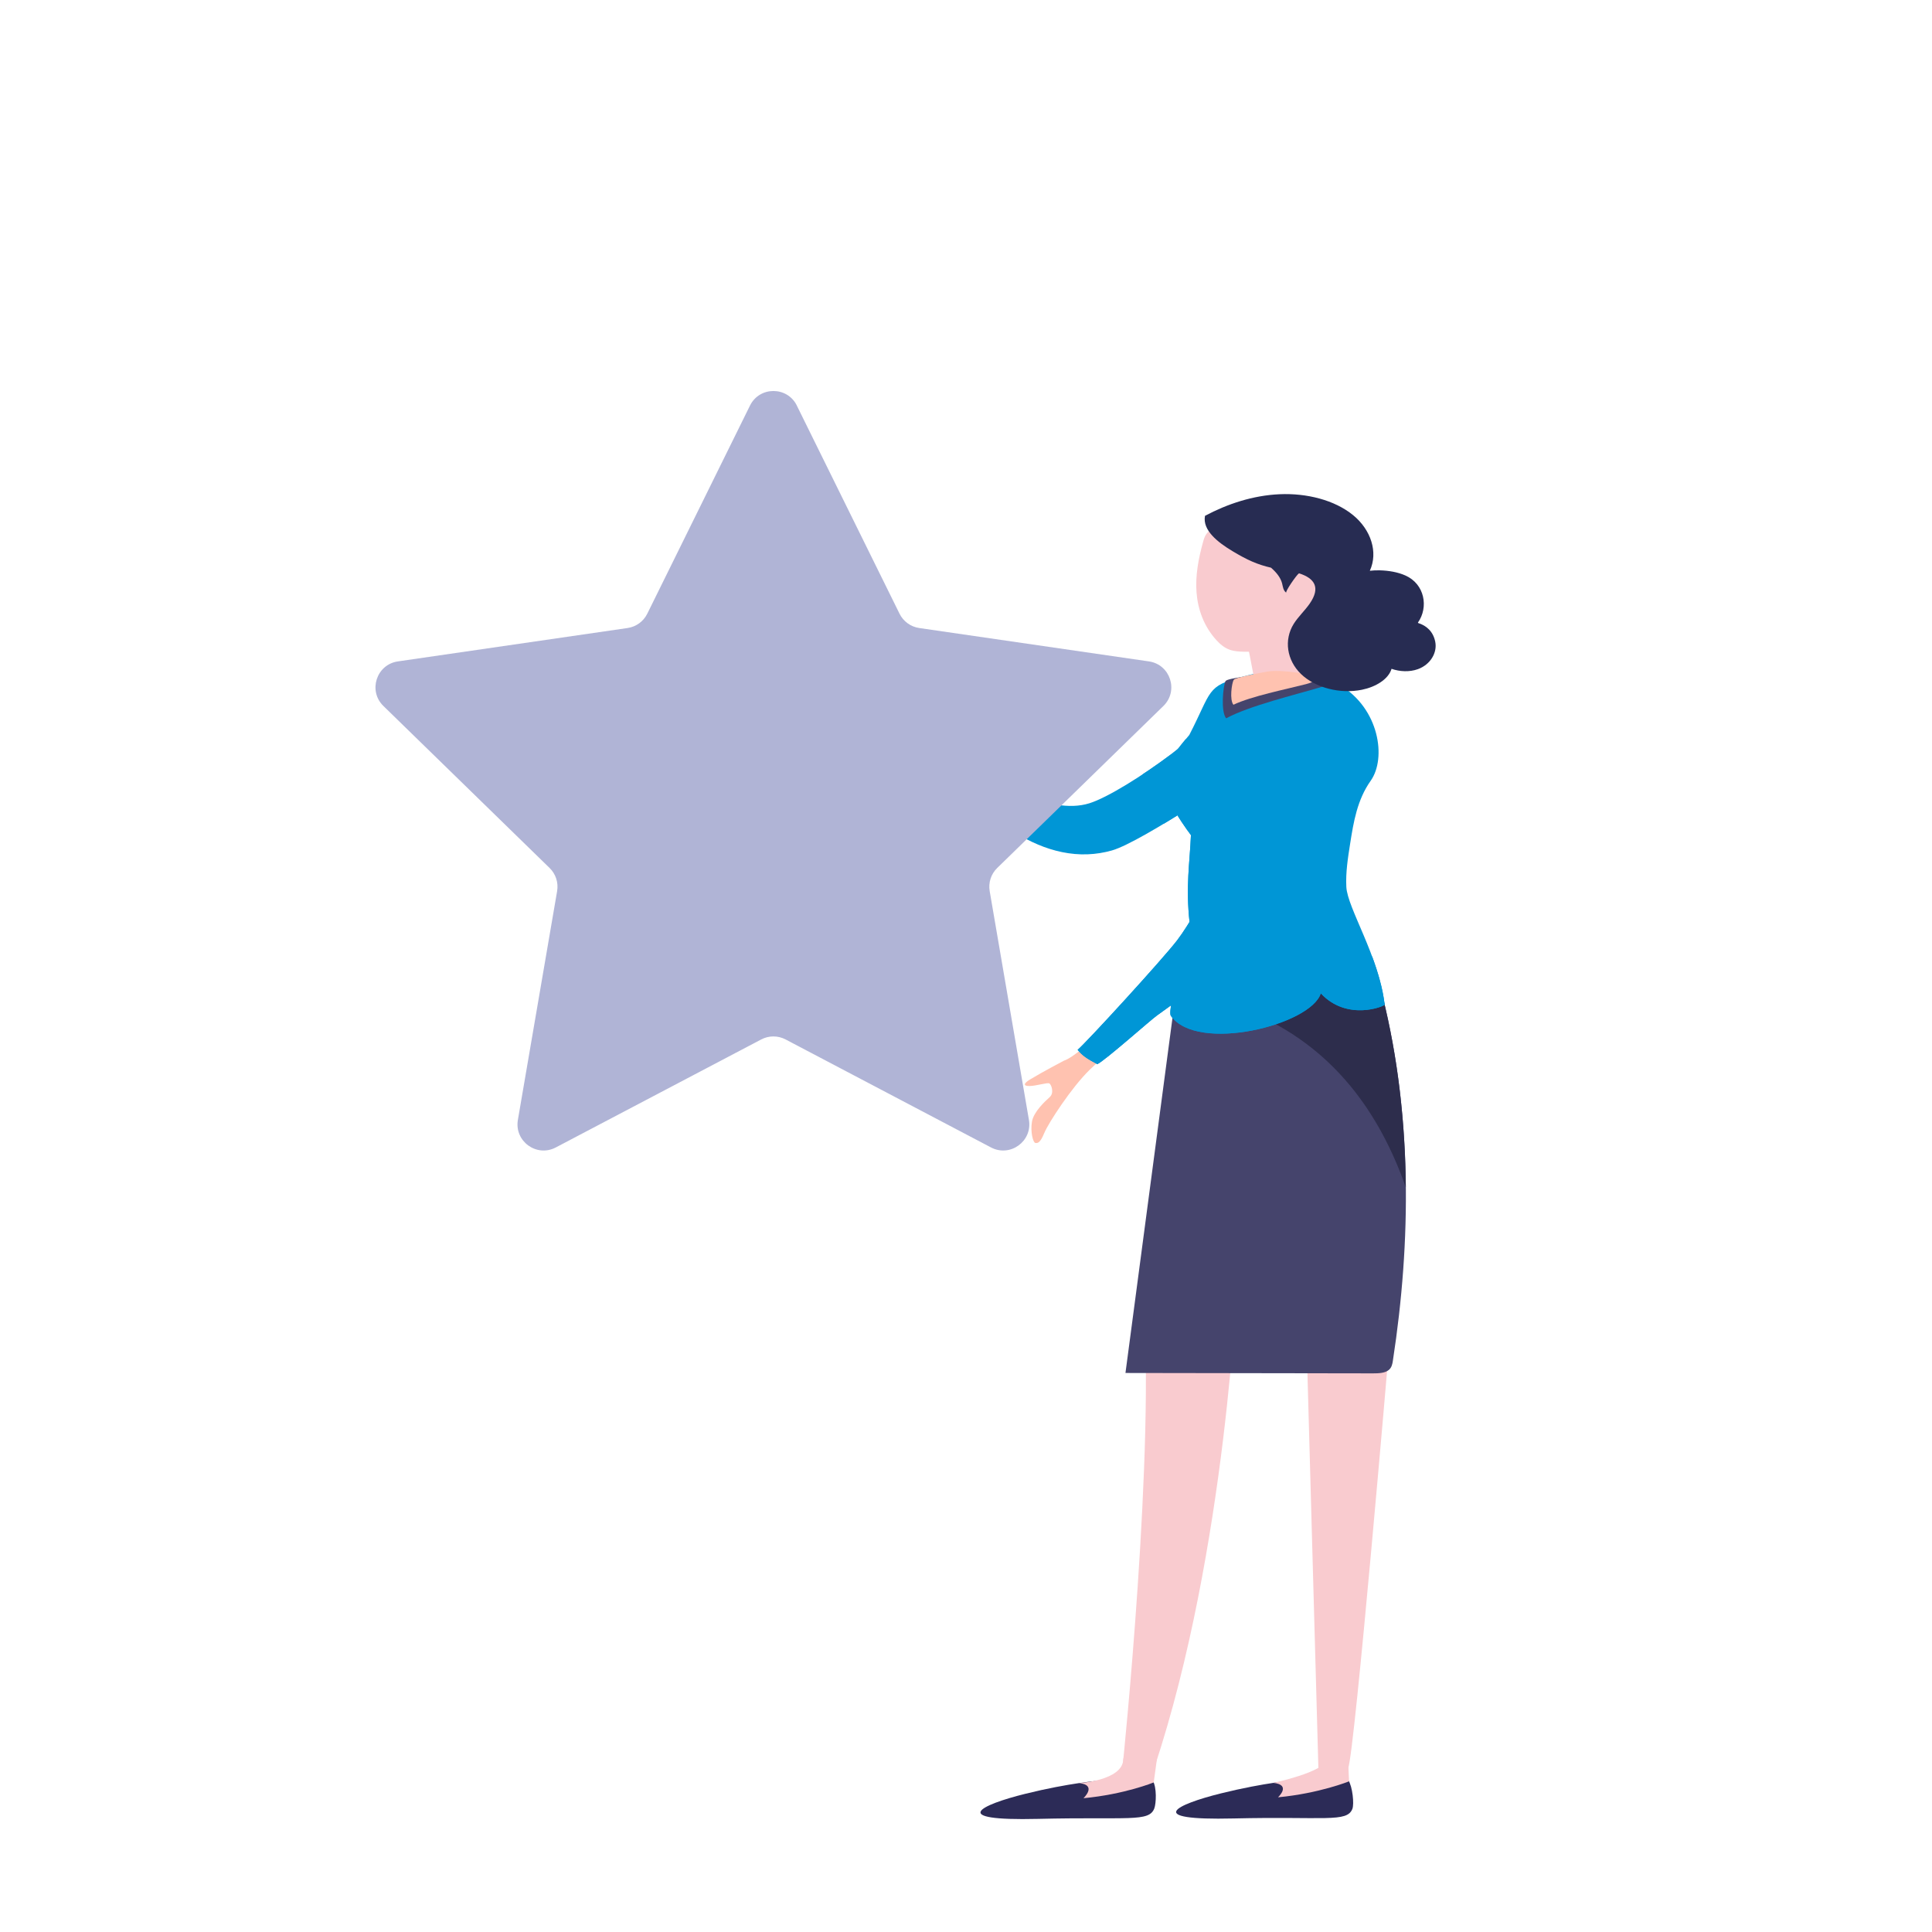 <?xml version="1.0" encoding="UTF-8"?>
<svg xmlns="http://www.w3.org/2000/svg" id="Layer_1" width="1000" height="1000" viewBox="0 0 1000 1000">
  <defs>
    <style>.cls-1{fill:#2c2b57;}.cls-2{fill:#0096d6;}.cls-3{fill:#45446c;}.cls-4{fill:#b0b4d6;}.cls-5{fill:#f9cbcf;}.cls-6{fill:#272c52;}.cls-7{fill:#2d2d4c;}.cls-8{fill:#ffc2b0;}</style>
  </defs>
  <g>
    <path class="cls-8" d="m437.05,372.09c1.48-1.85,5.77,0,5.77,0,0,0-.24-.76.47-1.42.98-.91,5.37-.23,8.86.72,2.26.62,8.55,3.95,12.69,6.22,2.38,1.09,4.88,2.14,7.44,2.92,4.83,1.48,5.37,0,4.29-1.9-1.07-1.9-1.61-5.06-1.34-6.12.27-1.06,1.61-1.27,4.56,2.11,2.95,3.38,8.78,9.55,11.94,12.66,3.76,3.69,4.7,6.54,4.7,6.54l7.25,4.64-7.78,6.54s-3.76-2.53-9.48-5.35c-6.06-2.98-9.39-5.98-15.56-8.3-6.17-2.32-20.48-7.03-24.78-8.93-2.12-.94-4.44-3.18-5.86-5.23-2.7-2.15-3.95-4.11-3.15-5.11Z"></path>
    <path class="cls-2" d="m668.63,359.01c-17.79-6.44-54.31,25.25-61.92,30.99-15.52,11.7-33.55,22.85-42.8,25.76-21.01,6.63-51.06-11.99-67.97-24.13-2.87,2.21-4.24,5.18-6.65,9.97,2.06,2.33,6.12,5.34,8.28,7.62,5.26,5.54,11.54,9.73,17.76,14.63,6.54,5.14,13.78,9.86,21.96,13.31,7.88,3.33,16.69,5.38,25.69,5.03,4.26-.16,8.47-.85,12.49-1.98,15.8-4.45,71.91-42.79,77.94-47.15,21.35-15.41,26.85-29.86,15.22-34.06Z"></path>
    <path class="cls-2" d="m589.71,415.98c-2.13-4.56-.67-10.3,1.8-15.25,5.08-3.36,10.26-7.02,15.19-10.73,7.61-5.74,44.13-37.43,61.92-30.99,11.62,4.21,6.13,18.65-15.22,34.06-3.95,2.85-29.38,20.28-50.89,33.22-5.12-2.78-10.76-5.95-12.8-10.31Z"></path>
    <g>
      <path class="cls-1" d="m530.69,928.47c22.76-5.65,38.4-6.85,39.18-6.9,7.57,4.48,19.13,3.84,26.74,0,2.23,3.5,1.83,11.96.85,14.48-2.79,7.18-13.14,4.28-60.18,5.4-47.04,1.12-29.82-7.22-6.59-12.98Z"></path>
      <path class="cls-1" d="m631.96,928.25c22.76-5.65,38.4-6.85,39.18-6.89,7.57,4.48,19.13,3.84,26.74,0,2.23,3.5,3.09,12.41,2.11,14.92-2.79,7.18-14.4,3.83-61.44,4.95-47.04,1.12-29.82-7.22-6.59-12.98Z"></path>
      <path class="cls-5" d="m697.78,911.51l.49,10.51s-15.45,6.26-36.78,8.26c0,0,7.11-6.47-2.44-7.47,0,0,26.31-5.55,27.59-12.06,1.27-6.51,11.14.75,11.14.75Z"></path>
      <path class="cls-5" d="m598.95,909.5l-1.78,13.08s-15.04,6.17-36.37,8.17c0,0,7.27-6.83-2.28-7.83,0,0,22.33-1.24,22.89-12.14.34-6.58,17.54-1.29,17.54-1.29Z"></path>
      <path class="cls-5" d="m718.89,698.73s-17.69,208.47-21.09,216.48c-4.52,4-15.41-.19-15.41-.19l-6.79-244.99,27.16-7.34,16.13,36.05Z"></path>
      <path class="cls-5" d="m581.11,913.8s17.26-166.72,10.4-243.49l9.09-30.67,39.79,21.22s-5.37,140.92-42.89,254.05c0,0-10.75,3.48-16.4-1.11Z"></path>
    </g>
    <path class="cls-3" d="m720.97,704.24c-.26,1.71-.6,3.54-2.09,4.81-1.98,1.69-5.27,1.8-8.19,1.8-42.71-.07-85.43-.14-128.15-.2,8.42-63.56,16.83-127.11,25.25-190.67.97-7.29,1.96-14.68,5.31-21.52,10.32-21.08,44.04-32.91,71.14-24.76,22.1,6.64,27.25,25.4,31.37,41.88,15.34,61.33,14.86,126.83,5.35,188.67Z"></path>
    <path class="cls-7" d="m646.06,523.32c-.62-.25-1.24-.44-1.85-.57-1.79-1.64-4.6-2.46-8.09-1.43-5.87,1.72-14.08-1.92-19.74-3.16-2.68-.59-5.4-1.12-8.12-1.63.87-6.15,2.02-12.3,4.84-18.07,10.32-21.08,44.04-32.91,71.14-24.76,22.1,6.64,27.25,25.4,31.37,41.88,8.06,32.21,11.72,65.58,12.03,98.96-13.35-37.88-37.24-73.13-81.58-91.21Z"></path>
    <path class="cls-2" d="m615.76,477.77c-2.12-19.04.09-31.32.67-45.52-4.9-6.48-18.13-25.32-13.45-34.35,2.97-5.75,8.24-12.42,12.6-17.49,11.85-22.94,8.64-25.19,27.51-30.16,20.89-5.5,33.59-5.65,50.56,4.45,20.25,12.06,24.09,37.75,15.81,49.43-6.98,9.86-8.87,21.37-10.63,32.57-1.17,7.41-2.34,14.86-1.97,22.32.54,11.03,16.85,35.77,19.83,60.94.1.85-19.44,8.87-33.05-5.81-5.06,16.35-63.8,31.04-77.59,11.68-2.37-3.32,10.13-44.27,9.71-48.06Z"></path>
    <path class="cls-2" d="m615.76,477.77c-2.12-19.04.09-31.32.67-45.52-4.9-6.48-18.13-25.32-13.45-34.36,2.59-5.01,6.91-10.7,10.86-15.44.81,4.52,2.33,8.89,4.44,12.83,3.04,5.66,7.84,10.86,13.77,15.03,5.89,14.9,15.78,28.81,27.33,41.58,6.41,7.09,12.73,14.24,19.15,21.32,7.13,7.87,15.15,16.03,26.49,20.35,1.69.64,3.44,1.16,5.21,1.54,2.93,7.89,5.46,16.35,6.47,24.85.1.85-19.44,8.87-33.05-5.81-5.06,16.35-63.8,31.04-77.59,11.68-2.37-3.32,10.13-44.27,9.71-48.06Z"></path>
    <path class="cls-8" d="m550.61,549.05s-10.87,5.68-17.52,9.72c-3.28,1.99-3.67,3.4-.17,3.35,3.5-.05,9.21-1.92,10.23-1.34,1.02.57,2.63,4.88.18,7.08-2.45,2.2-8.32,7.61-9.19,12.74-.87,5.13.52,10.82,1.78,10.99,1.26.18,2.5-.04,4.62-5.19,2.12-5.15,14.17-23.65,23.45-32.65,9.28-9,12.99-10.83,12.99-10.83l-10.41-5.74s-10.75,10.21-15.97,11.86Z"></path>
    <path class="cls-2" d="m656.45,475.01c.42-.5,2.88-1.97,4.72-6.65.06.03.12.05.18.08,3.32-7.41,13.62-26.07,24.12-43.5h0s.04-.06.06-.1c.94-1.56,1.88-3.11,2.82-4.64,9.46-14.92,19.06-23.58,21.49-32.44,4.66-16.99-6.56-21.65-14.67-21.96-2.6-.58-12.71,2.49-14.16,3.7-16.91,15.97-16.95,21.49-28.39,41.88h0c-9.99,18.11-20.23,37.57-23.12,45.81-7.8,8.65-13.45,20.65-20.18,29.46-7.7,10.07-47.21,53.14-51.54,56.74,2.55,3,4.62,4.47,10.19,7.41,4.11-1.95,27.45-22.76,30.86-25.18,24.39-17.28,41.47-31.57,57.62-50.62Z"></path>
    <path class="cls-2" d="m609.32,486.66c6.73-8.81,12.38-20.81,20.18-29.46,2.89-8.24,13.13-27.71,23.12-45.81h0c2.52-4.48,4.48-8.25,6.19-11.56.73,1.26,1.54,2.51,2.39,3.75,1.06,3.1,2.23,6.17,3.73,9.18,3.85,7.71,9.04,14.41,16.1,19.64-8.85,15.04-16.85,29.7-19.7,36.06-.06-.03-.12-.05-.18-.08-1.84,4.68-4.29,6.15-4.72,6.65-16.15,19.05-33.22,33.34-57.62,50.62-3.41,2.42-26.75,23.23-30.86,25.18-5.57-2.94-7.64-4.41-10.19-7.41,4.33-3.61,43.83-46.67,51.54-56.74Z"></path>
    <path class="cls-3" d="m690.43,350.93c-.33,2.53-3.72,3.81-6.6,4.68-13.51,4.05-37.14,9.67-49.17,16.19-2.87-3.4-1.61-16.71-.33-19.24.87-1.72,18.47-3.4,23.02-3.57,3.85-.14,33.39-.48,33.07,1.95Z"></path>
    <g>
      <path class="cls-5" d="m643.99,337.33c-2.52-.04-5.09-.19-7.39-.99-2.9-1.01-5.1-2.94-6.95-4.96-6.53-7.15-9.66-15.98-10.33-24.77-.66-8.79,1.02-17.59,3.41-26.19.39-1.4.81-2.83,1.72-4.07,1.24-1.69,3.29-2.91,5.47-3.84,9.3-3.98,20.73-3.08,30.96-.93,5.12,1.08,10.25,2.49,14.41,5.07,3.41,2.12,6,4.93,8.45,7.76,2.52,2.91,4.97,5.94,6.23,9.32,1.1,2.94,1.27,6.05,1.25,9.12-.02,5.67-.63,11.37-2.3,16.89-.78,2.56-1.82,5.14-3.85,7.23-3.7,3.81-12.11,6.11-17.68,7.56-7.53,1.96-15.47,2.92-23.4,2.8Z"></path>
      <path class="cls-5" d="m673.6,351.2c.41,2.9-23.97,2.55-24.13,1.73-2.51-12.51-3.58-22.19-8.5-33.25,6.52-1.25,22.8-4.46,34.56-2.14,1.81.36-2.47,29.82-1.93,33.66Z"></path>
      <path class="cls-8" d="m681.01,350.92c-.33,1.79-2.92,2.65-5.11,3.21-10.29,2.65-28.23,6.23-37.48,10.65-2.06-2.47-.91-11.1.14-12.88.71-1.21,12.54-3.43,17.49-4.31,7.05-1.25,25.27,1.6,24.96,3.32Z"></path>
      <path class="cls-6" d="m623.67,267.01c11.51-6.14,24.8-10.59,38.7-11.2,13.89-.61,28.4,2.96,38.03,10.86,9.13,7.49,13.06,19.05,8.62,28.76,1.73-.21,3.5-.27,5.23-.22,4.58.13,9.2.9,13.19,2.67,10.01,4.44,12.06,16.42,6.49,24.35.02.08.04.15.07.23,4.39,1.37,7.82,4.43,8.88,9.72,1.13,5.6-2.44,11.81-8.99,14.18-4.27,1.54-9.33,1.33-13.63-.18-1.63,5.48-8.31,9.41-15.29,10.83-11.32,2.31-24.17-1-31.56-8.13-7.39-7.12-8.94-17.68-3.8-25.94,2.29-3.68,5.74-6.85,8.25-10.45,5.93-8.49,2.4-13.23-5.45-15.73-.05.03-.11.04-.15.07-1.13.71-7.21,9.44-6.49,9.96-1.62-1.17-1.72-3.11-2.16-4.81-.81-3.13-3.01-5.75-5.73-8.14-7.08-1.62-12.39-4.02-20-8.6-7.57-4.54-15.58-10.81-14.18-18.21Z"></path>
    </g>
  </g>
  <path class="cls-4" d="m412.43,209.92l53.17,107.74c1.97,3.99,5.78,6.76,10.18,7.4l118.9,17.28c11.09,1.61,15.52,15.24,7.5,23.07l-86.03,83.86c-3.19,3.11-4.64,7.58-3.89,11.97l20.31,118.42c1.89,11.05-9.7,19.47-19.62,14.26l-106.34-55.91c-3.94-2.07-8.65-2.07-12.59,0l-106.34,55.91c-9.92,5.22-21.52-3.21-19.62-14.26l20.31-118.42c.75-4.39-.7-8.86-3.89-11.97l-86.03-83.86c-8.03-7.82-3.6-21.46,7.5-23.07l118.9-17.28c4.41-.64,8.21-3.41,10.18-7.4l53.17-107.74c4.96-10.05,19.29-10.05,24.26,0Z"></path>
</svg>
